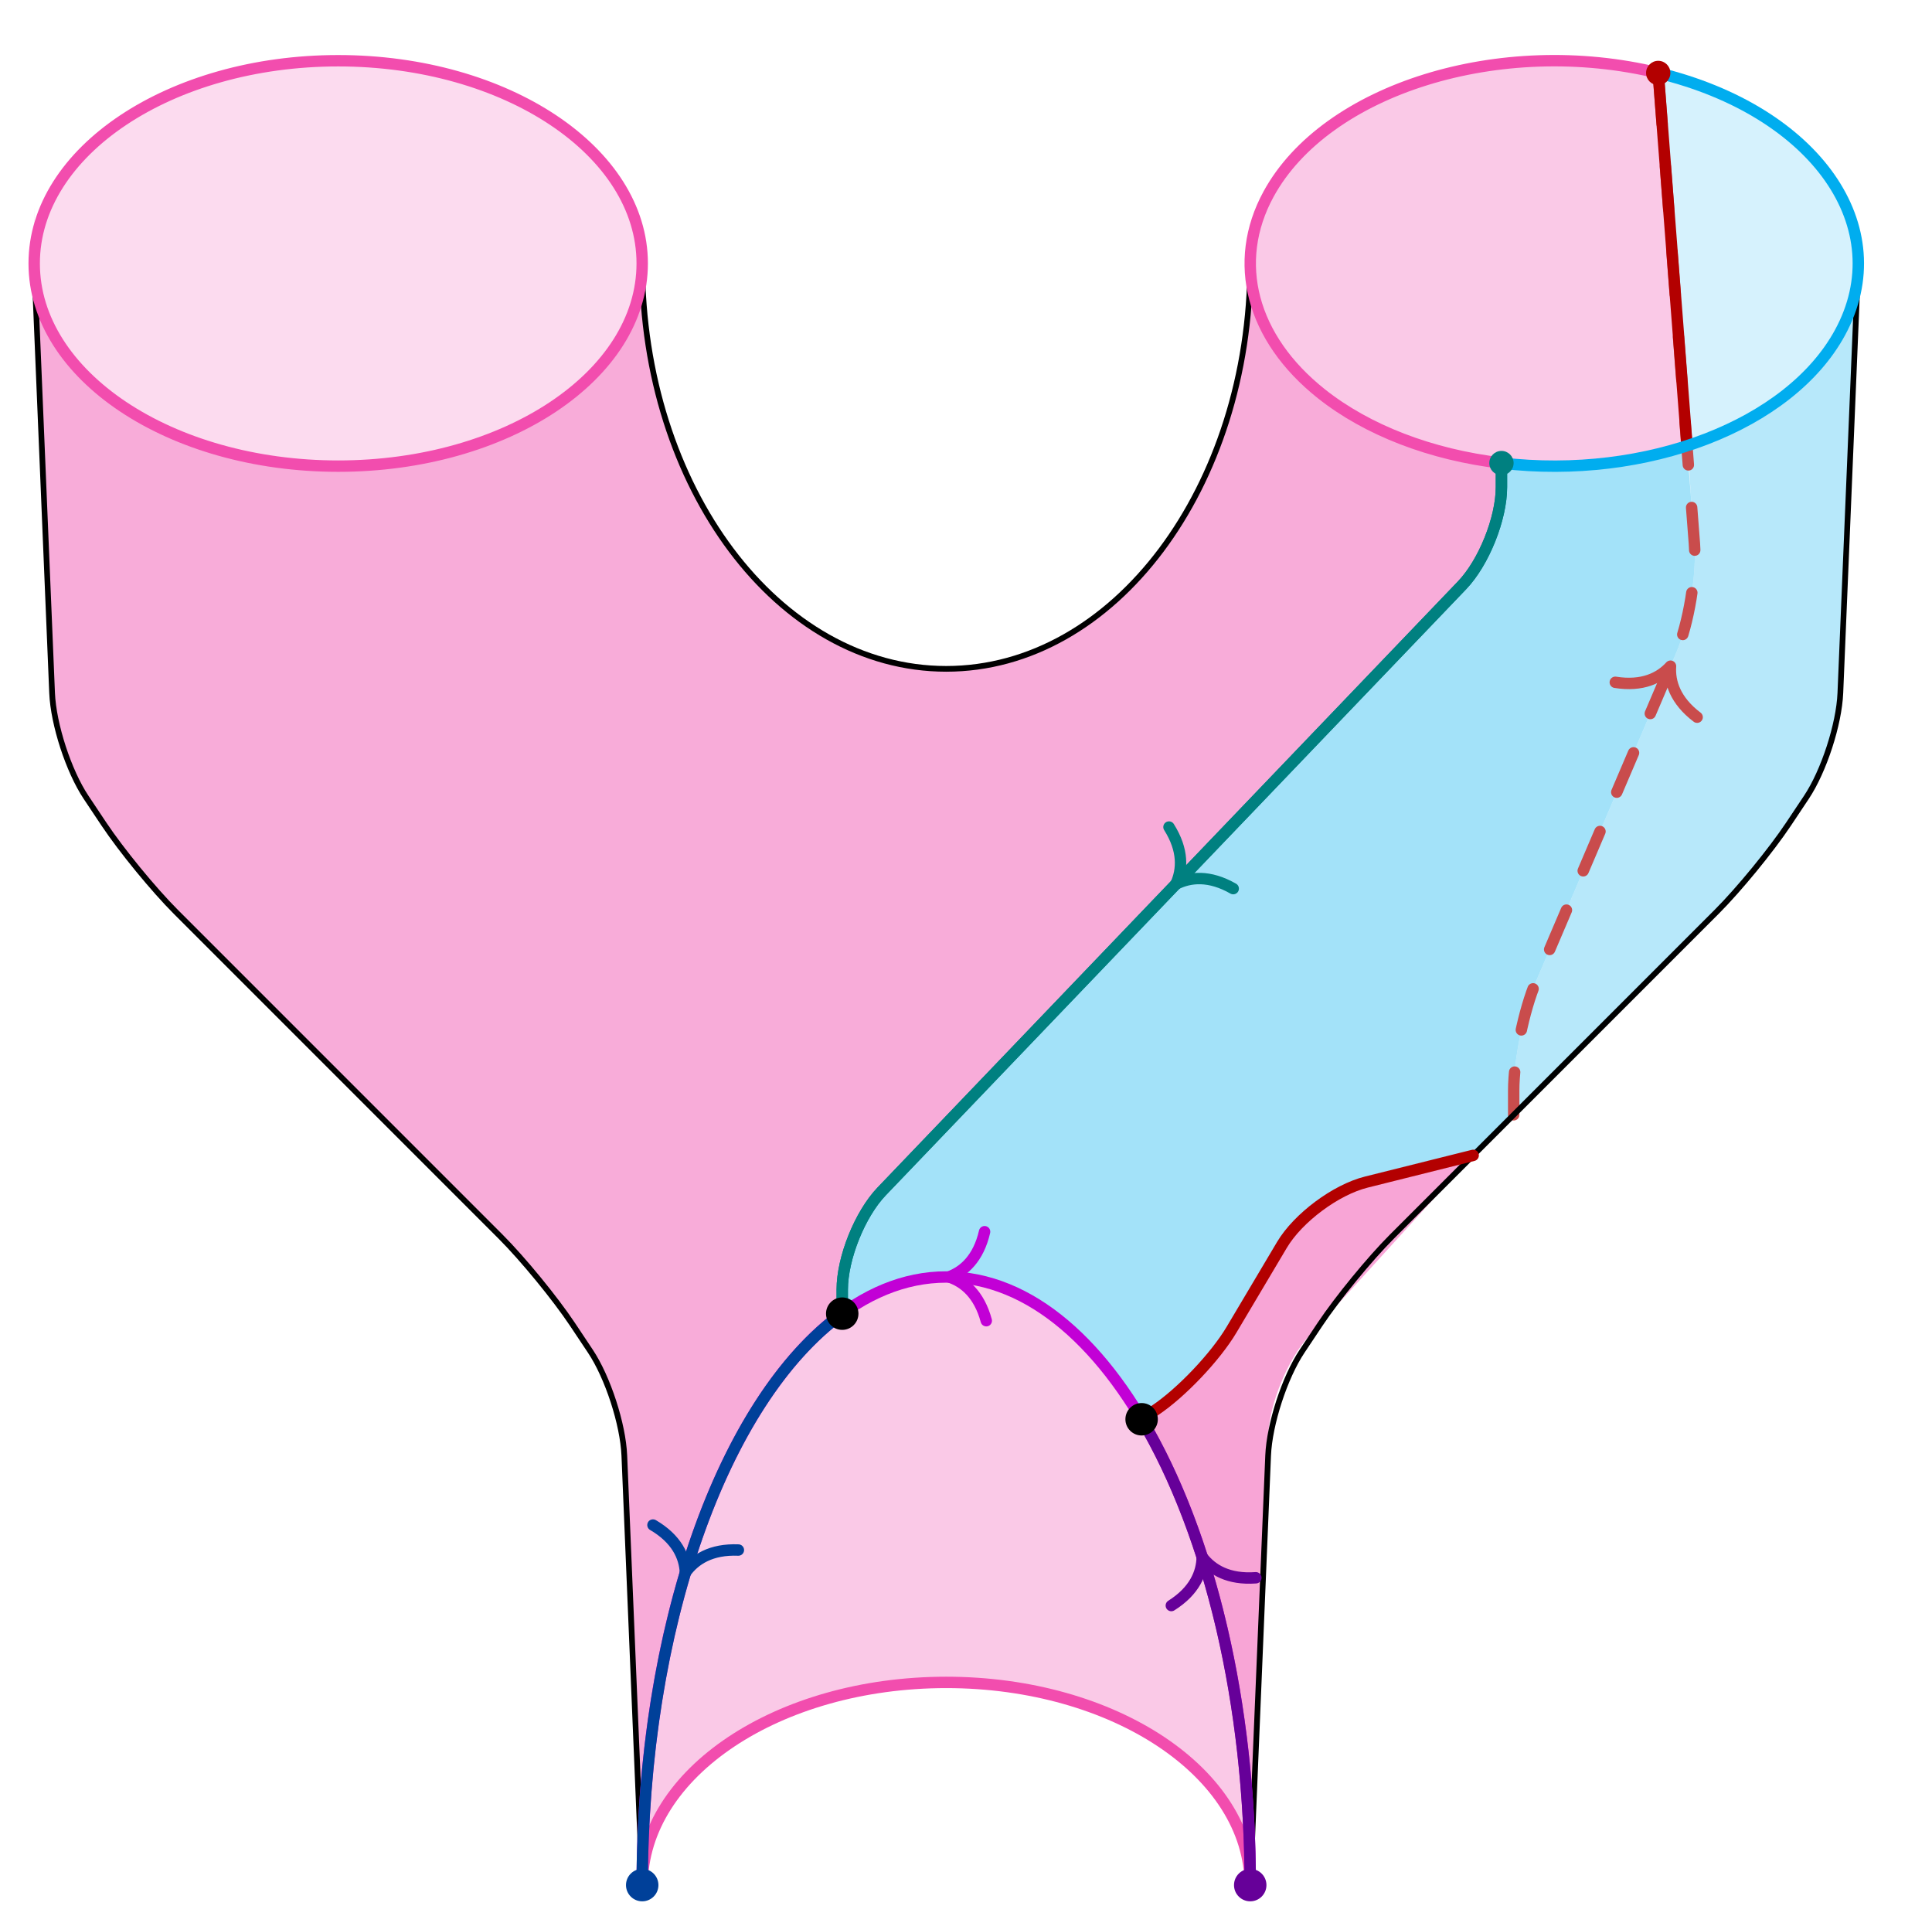 <?xml version="1.0" encoding="UTF-8" standalone="no"?>
<svg
   xmlns:dc="http://purl.org/dc/elements/1.1/"
   xmlns:cc="http://creativecommons.org/ns#"
   xmlns:rdf="http://www.w3.org/1999/02/22-rdf-syntax-ns#"
   xmlns:svg="http://www.w3.org/2000/svg"
   xmlns="http://www.w3.org/2000/svg"
   viewBox="0 0 180.1 179.865"
   height="179.865"
   width="180.1"
   xml:space="preserve"
   id="svg2"
   version="1.1"><defs
     id="defs6" /><g
     transform="matrix(1.333,0,0,-1.333,0,179.865)"
     id="g10"><g
       transform="translate(66.171,59.819)"
       id="g12"><g
         id="g14"><g
           id="g16"><g
             id="g18"><path
               id="path20"
               style="fill:#fbcce8;fill-opacity:0.7;fill-rule:nonzero;stroke:none"
               d="m -21.26,-56.694 -1.252,30.035 c -0.092,2.199 -1.155,5.466 -2.376,7.297 l -1.249,1.873 c -1.221,1.831 -3.472,4.577 -5.028,6.134 l -22.711,22.711 c -1.556,1.556 -3.807,4.302 -5.028,6.134 l -1.249,1.873 c -1.221,1.831 -2.285,5.098 -2.376,7.297 l -1.086,26.053 c -0.092,2.199 -0.166,5.766 -0.166,7.967 v -3.985 c 0,7.828 9.518,14.173 21.26,14.173 11.742,0 21.26,-6.346 21.26,-14.173 v 0 C -21.26,41.038 -11.742,28.347 0,28.347 c 11.742,0 21.26,12.691 21.26,28.347 v 0 c 0,-6.878 7.409,-12.764 17.568,-13.958 m 10e-6,2.2e-4 v -1.684 c 0,-2.201 -1.234,-5.274 -2.756,-6.863 L -4.515,-8.19 C -6.037,-9.78 -7.271,-12.852 -7.271,-15.053 v 2.301 c 0,-2.201 0,-2.201 0,0 v -3.985 C -15.669,-22.85 -21.26,-38.821 -21.26,-56.694" /></g><g
             id="g22"><path
               id="path24"
               style="fill:#f9b3dd;fill-opacity:0.7;fill-rule:nonzero;stroke:none"
               d="M 49.792,70.012 C 38.758,72.69 26.558,68.897 22.542,61.541 18.526,54.186 24.215,46.052 35.249,43.375 40.655,42.063 46.631,42.269 51.806,43.944" /></g><g
             id="g26"><path
               id="path28"
               style="fill:#cceffc;fill-opacity:0.8;fill-rule:nonzero;stroke:none"
               d="M 49.792,70.012 C 60.825,67.335 66.514,59.202 62.498,51.846 60.61,48.387 56.773,45.552 51.806,43.944" /></g><g
             id="g30"><path
               id="path32"
               style="fill:#f9b3dd;fill-opacity:0.7;fill-rule:nonzero;stroke:none"
               d="m 21.26,-56.694 c 0,23.484 -9.518,42.52 -21.26,42.52 -11.742,0 -21.26,-19.037 -21.26,-42.52 v 0 c 0,7.828 9.518,14.173 21.26,14.173 11.742,0 21.26,-6.346 21.26,-14.173" /></g><g
             id="g34"><path
               id="path36"
               style="fill:#f680c5;fill-opacity:0.7;fill-rule:nonzero;stroke:none"
               d="M 36.851,-5.669 25.358,-18.312 c -1.48,-1.628 -2.752,-4.731 -2.84,-6.93 l -1.099,-27.47 c -0.088,-2.199 -0.159,-2.198 -0.159,0.003 v -3.985 c 0,12.567 -2.781,24.494 -7.594,32.572 m -2.3e-4,-2.3e-4 0.936,0.624 c 1.831,1.221 4.227,3.744 5.351,5.636 l 3.524,5.931 c 1.124,1.892 3.766,3.859 5.901,4.392 l 7.473,1.868" /></g><g
             id="g38"><path
               id="path40"
               style="fill:#f799d1;fill-opacity:0.7;fill-rule:nonzero;stroke:none"
               d="m -21.26,-56.694 -1.252,30.035 c -0.092,2.199 -1.155,5.466 -2.376,7.297 l -1.249,1.873 c -1.221,1.831 -3.472,4.577 -5.028,6.134 l -22.711,22.711 c -1.556,1.556 -3.807,4.302 -5.028,6.134 l -1.249,1.873 c -1.221,1.831 -2.285,5.098 -2.376,7.297 l -1.086,26.053 c -0.092,2.199 -0.166,5.766 -0.166,7.967 v -3.985 c 0,-7.828 9.518,-14.173 21.26,-14.173 11.742,0 21.26,6.346 21.26,14.173 v 0 C -21.26,41.038 -11.742,28.347 0,28.347 c 11.742,0 21.26,12.691 21.26,28.347 v 0 c 0,-6.878 7.409,-12.764 17.568,-13.958 m 10e-6,2.2e-4 v -1.684 c 0,-2.201 -1.234,-5.274 -2.756,-6.863 L -4.515,-8.19 C -6.037,-9.78 -7.271,-12.852 -7.271,-15.053 v 2.301 c 0,-2.201 0,-2.201 0,0 v -3.985 C -15.669,-22.85 -21.26,-38.821 -21.26,-56.694" /></g><g
             id="g42"><path
               id="path44"
               style="fill:#99def9;fill-opacity:0.7;fill-rule:nonzero;stroke:none"
               d="m 39.685,-2.835 v 1.685 c 0,2.201 0.7,5.626 1.564,7.65 l 9.813,22.996 c 0.864,2.024 1.429,5.444 1.262,7.639 l -0.216,2.836 c -0.167,2.194 -0.302,5.758 -0.302,7.959 v -3.985 c 7.322,2.37 11.974,7.322 11.974,12.749 m -2e-5,-2.3e-4 -1.252,-30.035 C 62.437,24.46 61.373,21.193 60.153,19.362 L 58.904,17.489 C 57.683,15.658 55.432,12.912 53.876,11.355 L 39.685,-2.835" /></g><g
             id="g46"><path
               id="path48"
               style="fill:#66cef5;fill-opacity:0.6;fill-rule:nonzero;stroke:none"
               d="m 51.806,43.945 0.518,-6.81 C 52.491,34.94 51.926,31.52 51.062,29.496 L 41.249,6.5 C 40.386,4.476 39.685,1.051 39.685,-1.15 v -1.685 l -2.834,-2.834 -7.473,-1.868 c -2.135,-0.534 -4.777,-2.5 -5.901,-4.392 l -3.524,-5.931 c -1.124,-1.892 -3.52,-4.416 -5.351,-5.636 l -0.936,-0.624 c -5.818,9.763 -13.801,12.579 -20.937,7.384 l 1.5e-4,1.684 c 10e-5,2.201 1.234,5.274 2.756,6.863 l 40.587,42.379 c 1.522,1.589 2.756,4.662 2.756,6.863 v 1.684 c 4.408,-0.518 8.951,-0.094 12.977,1.209" /></g><g
             id="g50"><g
               id="g52"><path
                 id="path54"
                 style="fill:none;stroke:#c94c4c;stroke-width:0.797;stroke-linecap:round;stroke-linejoin:miter;stroke-miterlimit:10;stroke-dasharray:2.989, 2.989;stroke-dashoffset:0;stroke-opacity:1"
                 d="m 39.685,-2.835 v 1.685 c 0,2.201 0.7,5.626 1.564,7.65 l 9.813,22.996 c 0.864,2.024 1.427,5.444 1.258,7.638 l -2.529,32.878" /><g
                 id="g56"><g
                   id="g58"><g
                     id="g60"><g
                       transform="matrix(0.392,0.92,-0.92,0.392,50.651,28.533)"
                       id="g62"><g
                         id="g64"><path
                           id="path66"
                           style="fill:none;stroke:#c94c4c;stroke-width:0.797;stroke-linecap:round;stroke-linejoin:round;stroke-miterlimit:10;stroke-dasharray:none;stroke-opacity:1"
                           d="M -2.55,3.111 C -2.084,1.244 -1.046,0.363 0,0 -1.046,-0.363 -2.084,-1.244 -2.55,-3.111" /></g></g></g></g></g></g></g><g
             id="g68"><path
               id="path70"
               style="fill:none;stroke:#000000;stroke-width:0.399;stroke-linecap:round;stroke-linejoin:miter;stroke-miterlimit:10;stroke-dasharray:none;stroke-opacity:1"
               d="m 21.26,-56.694 1.252,30.035 c 0.092,2.199 1.155,5.466 2.376,7.297 l 1.249,1.873 c 1.221,1.831 3.472,4.577 5.028,6.134 l 22.711,22.711 c 1.556,1.556 3.807,4.302 5.028,6.134 l 1.249,1.873 c 1.221,1.831 2.285,5.098 2.376,7.297 l 1.252,30.035 m -85.04,-113.387 -1.252,30.035 c -0.092,2.199 -1.155,5.466 -2.376,7.297 l -1.249,1.873 c -1.221,1.831 -3.472,4.577 -5.028,6.134 l -22.711,22.711 c -1.556,1.556 -3.807,4.302 -5.028,6.134 l -1.249,1.873 c -1.221,1.831 -2.285,5.098 -2.376,7.297 l -1.252,30.035 m 85.04,0 C 21.26,41.038 11.742,28.347 0,28.347 c -11.742,0 -21.26,12.691 -21.26,28.347" /></g><g
             id="g72"><g
               id="g74"><path
                 id="path76"
                 style="fill:none;stroke:#008080;stroke-width:0.797;stroke-linecap:butt;stroke-linejoin:miter;stroke-miterlimit:10;stroke-dasharray:none;stroke-opacity:1"
                 d="m 38.828,42.736 v -1.684 c 0,-2.201 -1.234,-5.274 -2.756,-6.863 L -4.515,-8.19 C -6.037,-9.78 -7.271,-12.852 -7.271,-15.053 v -1.684" /><g
                 id="g78"><g
                   id="g80"><g
                     id="g82"><g
                       transform="matrix(-0.692,-0.722,0.722,-0.692,16.06,13.292)"
                       id="g84"><g
                         id="g86"><path
                           id="path88"
                           style="fill:none;stroke:#008080;stroke-width:0.797;stroke-linecap:round;stroke-linejoin:round;stroke-miterlimit:10;stroke-dasharray:none;stroke-opacity:1"
                           d="M -2.55,3.111 C -2.084,1.244 -1.046,0.363 0,0 -1.046,-0.363 -2.084,-1.244 -2.55,-3.111" /></g></g></g></g></g></g></g><g
             id="g90"><path
               id="path92"
               style="fill:none;stroke:#008080;stroke-width:0.797;stroke-linecap:butt;stroke-linejoin:miter;stroke-miterlimit:10;stroke-dasharray:none;stroke-opacity:1"
               d="m -7.271,-16.738 v 1.684 c 0,2.201 1.234,5.274 2.756,6.863 l 40.587,42.379 c 1.522,1.589 2.756,4.662 2.756,6.863 v 1.684" /></g><g
             id="g94"><path
               id="path96"
               style="fill:none;stroke:#b30000;stroke-width:0.797;stroke-linecap:round;stroke-linejoin:miter;stroke-miterlimit:10;stroke-dasharray:none;stroke-opacity:1"
               d="m 13.666,-24.122 0.936,0.624 c 1.831,1.221 4.227,3.744 5.351,5.636 l 3.524,5.931 c 1.124,1.892 3.766,3.859 5.901,4.392 l 7.473,1.868" /></g><g
             id="g98"><path
               id="path100"
               style="fill:none;stroke:#b30000;stroke-width:0.797;stroke-linecap:round;stroke-linejoin:miter;stroke-miterlimit:10;stroke-dasharray:none;stroke-opacity:1"
               d="M 49.792,70.012 51.806,43.945" /></g><g
             id="g102"><path
               id="path104"
               style="fill:none;stroke:#f24dae;stroke-width:0.797;stroke-linecap:butt;stroke-linejoin:miter;stroke-miterlimit:10;stroke-dasharray:none;stroke-opacity:1"
               d="m -21.26,56.694 c 0,7.828 -9.518,14.173 -21.26,14.173 -11.742,0 -21.26,-6.346 -21.26,-14.173 0,-7.828 9.518,-14.173 21.26,-14.173 11.742,0 21.26,6.346 21.26,14.173 z M 21.26,-56.694 c 0,7.828 -9.518,14.173 -21.26,14.173 -11.742,0 -21.26,-6.346 -21.26,-14.173 M 49.792,70.012 C 38.758,72.69 26.558,68.897 22.542,61.541 19.945,56.784 21.352,51.461 26.234,47.583 29.446,45.031 33.907,43.314 38.828,42.735" /></g><g
             id="g106"><path
               id="path108"
               style="fill:none;stroke:#00adef;stroke-width:0.797;stroke-linecap:butt;stroke-linejoin:miter;stroke-miterlimit:10;stroke-dasharray:none;stroke-opacity:1"
               d="M 49.792,70.012 C 60.825,67.335 66.514,59.202 62.498,51.846 58.97,45.383 48.988,41.541 38.828,42.735" /></g><g
             id="g110"><g
               id="g112"><path
                 id="path114"
                 style="fill:none;stroke:#c200d6;stroke-width:0.797;stroke-linecap:round;stroke-linejoin:miter;stroke-miterlimit:10;stroke-dasharray:none;stroke-opacity:1"
                 d="m 21.26,-56.694 c 0,23.484 -9.518,42.52 -21.26,42.52 -11.742,0 -21.26,-19.037 -21.26,-42.52" /><g
                 id="g116"><g
                   id="g118"><g
                     id="g120"><g
                       transform="matrix(-1,-0.019,0.019,-1,0.192,-14.168)"
                       id="g122"><g
                         id="g124"><path
                           id="path126"
                           style="fill:none;stroke:#c200d6;stroke-width:0.797;stroke-linecap:round;stroke-linejoin:round;stroke-miterlimit:10;stroke-dasharray:none;stroke-opacity:1"
                           d="M -2.55,3.111 C -2.084,1.244 -1.046,0.363 0,0 -1.046,-0.363 -2.084,-1.244 -2.55,-3.111" /></g></g></g></g></g></g><g
               id="g128"><path
                 id="path130"
                 style="fill:none;stroke:#004099;stroke-width:0.797;stroke-linecap:round;stroke-linejoin:miter;stroke-miterlimit:10;stroke-dasharray:none;stroke-opacity:1"
                 d="M -7.271,-16.738 C -15.669,-22.85 -21.26,-38.821 -21.26,-56.694" /><g
                 id="g132"><g
                   id="g134"><g
                     id="g136"><g
                       transform="matrix(-0.281,-0.96,0.96,-0.281,-18.238,-34.84)"
                       id="g138"><g
                         id="g140"><path
                           id="path142"
                           style="fill:none;stroke:#004099;stroke-width:0.797;stroke-linecap:round;stroke-linejoin:round;stroke-miterlimit:10;stroke-dasharray:none;stroke-opacity:1"
                           d="M -2.55,3.111 C -2.084,1.244 -1.046,0.363 0,0 -1.046,-0.363 -2.084,-1.244 -2.55,-3.111" /></g></g></g></g></g></g></g><g
             id="g144"><g
               id="g146"><path
                 id="path148"
                 style="fill:none;stroke:#660099;stroke-width:0.797;stroke-linecap:round;stroke-linejoin:miter;stroke-miterlimit:10;stroke-dasharray:none;stroke-opacity:1"
                 d="m 21.26,-56.694 c 0,12.567 -2.781,24.494 -7.594,32.572" /><g
                 id="g150"><g
                   id="g152"><g
                     id="g154"><g
                       transform="matrix(-0.312,0.95,-0.95,-0.312,17.902,-33.754)"
                       id="g156"><g
                         id="g158"><path
                           id="path160"
                           style="fill:none;stroke:#660099;stroke-width:0.797;stroke-linecap:round;stroke-linejoin:round;stroke-miterlimit:10;stroke-dasharray:none;stroke-opacity:1"
                           d="M -2.55,3.111 C -2.084,1.244 -1.046,0.363 0,0 -1.046,-0.363 -2.084,-1.244 -2.55,-3.111" /></g></g></g></g></g></g></g><g
             id="g162"><path
               id="path164"
               style="fill:#660099;fill-opacity:1;fill-rule:nonzero;stroke:none"
               d="m 22.394,-56.694 c 0,0.626 -0.508,1.134 -1.134,1.134 -0.626,0 -1.134,-0.508 -1.134,-1.134 0,-0.626 0.508,-1.134 1.134,-1.134 0.626,0 1.134,0.508 1.134,1.134 z" /></g><g
             id="g166"><path
               id="path168"
               style="fill:#004099;fill-opacity:1;fill-rule:nonzero;stroke:none"
               d="m -20.126,-56.694 c 0,0.626 -0.508,1.134 -1.134,1.134 -0.626,0 -1.134,-0.508 -1.134,-1.134 0,-0.626 0.508,-1.134 1.134,-1.134 0.626,0 1.134,0.508 1.134,1.134 z" /></g><g
             id="g170"><path
               id="path172"
               style="fill:#000000;fill-opacity:1;fill-rule:nonzero;stroke:none"
               d="m -6.138,-16.738 c 0,0.626 -0.508,1.134 -1.134,1.134 -0.626,0 -1.134,-0.508 -1.134,-1.134 0,-0.626 0.508,-1.134 1.134,-1.134 0.626,0 1.134,0.508 1.134,1.134 z m 20.937,-7.384 c 0,0.626 -0.508,1.134 -1.134,1.134 -0.626,0 -1.134,-0.508 -1.134,-1.134 0,-0.626 0.508,-1.134 1.134,-1.134 0.626,0 1.134,0.508 1.134,1.134 z" /></g><g
             id="g174"><path
               id="path176"
               style="fill:#b30000;fill-opacity:1;fill-rule:nonzero;stroke:none"
               d="m 50.642,70.012 c 0,0.47 -0.381,0.85 -0.85,0.85 -0.47,0 -0.85,-0.381 -0.85,-0.85 0,-0.47 0.381,-0.85 0.85,-0.85 0.47,0 0.85,0.381 0.85,0.85 z" /></g><g
             id="g178"><path
               id="path180"
               style="fill:#008080;fill-opacity:1;fill-rule:nonzero;stroke:none"
               d="m 39.679,42.736 c 0,0.47 -0.381,0.85 -0.85,0.85 -0.47,0 -0.85,-0.381 -0.85,-0.85 0,-0.47 0.381,-0.85 0.85,-0.85 0.47,0 0.85,0.381 0.85,0.85 z" /></g></g></g></g></g></svg>